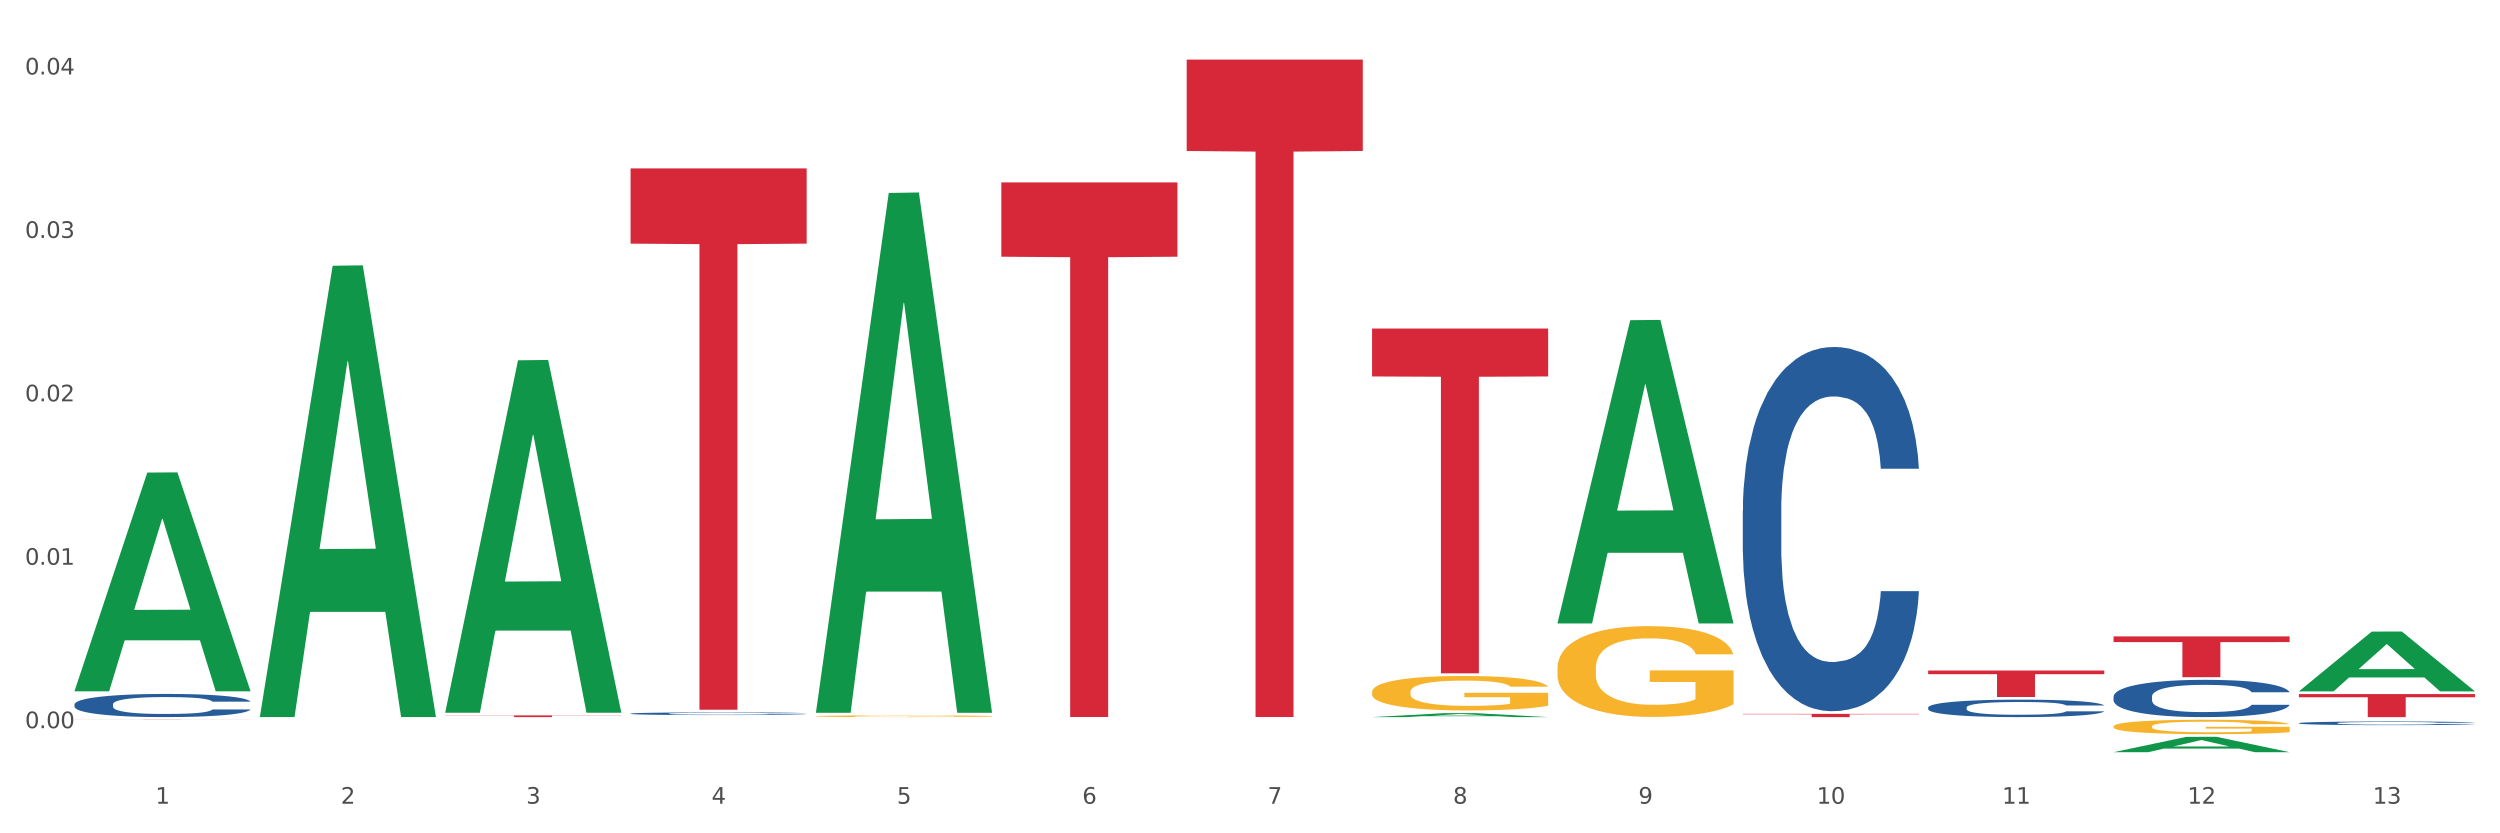 <?xml version="1.0" encoding="utf-8" standalone="no"?>
<!DOCTYPE svg PUBLIC "-//W3C//DTD SVG 1.1//EN"
  "http://www.w3.org/Graphics/SVG/1.1/DTD/svg11.dtd">
<svg xmlns:xlink="http://www.w3.org/1999/xlink" width="1080pt" height="360pt" viewBox="0 0 1080 360" xmlns="http://www.w3.org/2000/svg" version="1.1">
 <rect x="0" y="0" width="1080" height="360" fill="#333333" stroke="none"/>
 <defs>
  <style type="text/css">*{stroke-linejoin: round; stroke-linecap: butt}</style>
 </defs>
 <g id="figure_1">
  <g id="patch_1">
   <path d="M 0 360 
L 1080 360 
L 1080 0 
L 0 0 
z
" style="fill: #ffffff; stroke: #ffffff; stroke-linejoin: miter"/>
  </g>
  <g id="axes_1">
   <g id="matplotlib.axis_1">
    <g id="xtick_1">
     <g id="text_1">
      <!-- 1 -->
      <g style="fill: #4d4d4d" transform="translate(67.159 347.204) scale(0.096 -0.096)">
       <defs>
        <path id="DejaVuSans-31" d="M 794 531 
L 1825 531 
L 1825 4091 
L 703 3866 
L 703 4441 
L 1819 4666 
L 2450 4666 
L 2450 531 
L 3481 531 
L 3481 0 
L 794 0 
L 794 531 
z
" transform="scale(0.016)"/>
       </defs>
       <use xlink:href="#DejaVuSans-31"/>
      </g>
     </g>
    </g>
    <g id="xtick_2">
     <g id="text_2">
      <!-- 2 -->
      <g style="fill: #4d4d4d" transform="translate(147.238 347.204) scale(0.096 -0.096)">
       <defs>
        <path id="DejaVuSans-32" d="M 1228 531 
L 3431 531 
L 3431 0 
L 469 0 
L 469 531 
Q 828 903 1448 1529 
Q 2069 2156 2228 2338 
Q 2531 2678 2651 2914 
Q 2772 3150 2772 3378 
Q 2772 3750 2511 3984 
Q 2250 4219 1831 4219 
Q 1534 4219 1204 4116 
Q 875 4013 500 3803 
L 500 4441 
Q 881 4594 1212 4672 
Q 1544 4750 1819 4750 
Q 2544 4750 2975 4387 
Q 3406 4025 3406 3419 
Q 3406 3131 3298 2873 
Q 3191 2616 2906 2266 
Q 2828 2175 2409 1742 
Q 1991 1309 1228 531 
z
" transform="scale(0.016)"/>
       </defs>
       <use xlink:href="#DejaVuSans-32"/>
      </g>
     </g>
    </g>
    <g id="xtick_3">
     <g id="text_3">
      <!-- 3 -->
      <g style="fill: #4d4d4d" transform="translate(227.317 347.204) scale(0.096 -0.096)">
       <defs>
        <path id="DejaVuSans-33" d="M 2597 2516 
Q 3050 2419 3304 2112 
Q 3559 1806 3559 1356 
Q 3559 666 3084 287 
Q 2609 -91 1734 -91 
Q 1441 -91 1130 -33 
Q 819 25 488 141 
L 488 750 
Q 750 597 1062 519 
Q 1375 441 1716 441 
Q 2309 441 2620 675 
Q 2931 909 2931 1356 
Q 2931 1769 2642 2001 
Q 2353 2234 1838 2234 
L 1294 2234 
L 1294 2753 
L 1863 2753 
Q 2328 2753 2575 2939 
Q 2822 3125 2822 3475 
Q 2822 3834 2567 4026 
Q 2313 4219 1838 4219 
Q 1578 4219 1281 4162 
Q 984 4106 628 3988 
L 628 4550 
Q 988 4650 1302 4700 
Q 1616 4750 1894 4750 
Q 2613 4750 3031 4423 
Q 3450 4097 3450 3541 
Q 3450 3153 3228 2886 
Q 3006 2619 2597 2516 
z
" transform="scale(0.016)"/>
       </defs>
       <use xlink:href="#DejaVuSans-33"/>
      </g>
     </g>
    </g>
    <g id="xtick_4">
     <g id="text_4">
      <!-- 4 -->
      <g style="fill: #4d4d4d" transform="translate(307.396 347.204) scale(0.096 -0.096)">
       <defs>
        <path id="DejaVuSans-34" d="M 2419 4116 
L 825 1625 
L 2419 1625 
L 2419 4116 
z
M 2253 4666 
L 3047 4666 
L 3047 1625 
L 3713 1625 
L 3713 1100 
L 3047 1100 
L 3047 0 
L 2419 0 
L 2419 1100 
L 313 1100 
L 313 1709 
L 2253 4666 
z
" transform="scale(0.016)"/>
       </defs>
       <use xlink:href="#DejaVuSans-34"/>
      </g>
     </g>
    </g>
    <g id="xtick_5">
     <g id="text_5">
      <!-- 5 -->
      <g style="fill: #4d4d4d" transform="translate(387.475 347.204) scale(0.096 -0.096)">
       <defs>
        <path id="DejaVuSans-35" d="M 691 4666 
L 3169 4666 
L 3169 4134 
L 1269 4134 
L 1269 2991 
Q 1406 3038 1543 3061 
Q 1681 3084 1819 3084 
Q 2600 3084 3056 2656 
Q 3513 2228 3513 1497 
Q 3513 744 3044 326 
Q 2575 -91 1722 -91 
Q 1428 -91 1123 -41 
Q 819 9 494 109 
L 494 744 
Q 775 591 1075 516 
Q 1375 441 1709 441 
Q 2250 441 2565 725 
Q 2881 1009 2881 1497 
Q 2881 1984 2565 2268 
Q 2250 2553 1709 2553 
Q 1456 2553 1204 2497 
Q 953 2441 691 2322 
L 691 4666 
z
" transform="scale(0.016)"/>
       </defs>
       <use xlink:href="#DejaVuSans-35"/>
      </g>
     </g>
    </g>
    <g id="xtick_6">
     <g id="text_6">
      <!-- 6 -->
      <g style="fill: #4d4d4d" transform="translate(467.554 347.204) scale(0.096 -0.096)">
       <defs>
        <path id="DejaVuSans-36" d="M 2113 2584 
Q 1688 2584 1439 2293 
Q 1191 2003 1191 1497 
Q 1191 994 1439 701 
Q 1688 409 2113 409 
Q 2538 409 2786 701 
Q 3034 994 3034 1497 
Q 3034 2003 2786 2293 
Q 2538 2584 2113 2584 
z
M 3366 4563 
L 3366 3988 
Q 3128 4100 2886 4159 
Q 2644 4219 2406 4219 
Q 1781 4219 1451 3797 
Q 1122 3375 1075 2522 
Q 1259 2794 1537 2939 
Q 1816 3084 2150 3084 
Q 2853 3084 3261 2657 
Q 3669 2231 3669 1497 
Q 3669 778 3244 343 
Q 2819 -91 2113 -91 
Q 1303 -91 875 529 
Q 447 1150 447 2328 
Q 447 3434 972 4092 
Q 1497 4750 2381 4750 
Q 2619 4750 2861 4703 
Q 3103 4656 3366 4563 
z
" transform="scale(0.016)"/>
       </defs>
       <use xlink:href="#DejaVuSans-36"/>
      </g>
     </g>
    </g>
    <g id="xtick_7">
     <g id="text_7">
      <!-- 7 -->
      <g style="fill: #4d4d4d" transform="translate(547.634 347.204) scale(0.096 -0.096)">
       <defs>
        <path id="DejaVuSans-37" d="M 525 4666 
L 3525 4666 
L 3525 4397 
L 1831 0 
L 1172 0 
L 2766 4134 
L 525 4134 
L 525 4666 
z
" transform="scale(0.016)"/>
       </defs>
       <use xlink:href="#DejaVuSans-37"/>
      </g>
     </g>
    </g>
    <g id="xtick_8">
     <g id="text_8">
      <!-- 8 -->
      <g style="fill: #4d4d4d" transform="translate(627.713 347.204) scale(0.096 -0.096)">
       <defs>
        <path id="DejaVuSans-38" d="M 2034 2216 
Q 1584 2216 1326 1975 
Q 1069 1734 1069 1313 
Q 1069 891 1326 650 
Q 1584 409 2034 409 
Q 2484 409 2743 651 
Q 3003 894 3003 1313 
Q 3003 1734 2745 1975 
Q 2488 2216 2034 2216 
z
M 1403 2484 
Q 997 2584 770 2862 
Q 544 3141 544 3541 
Q 544 4100 942 4425 
Q 1341 4750 2034 4750 
Q 2731 4750 3128 4425 
Q 3525 4100 3525 3541 
Q 3525 3141 3298 2862 
Q 3072 2584 2669 2484 
Q 3125 2378 3379 2068 
Q 3634 1759 3634 1313 
Q 3634 634 3220 271 
Q 2806 -91 2034 -91 
Q 1263 -91 848 271 
Q 434 634 434 1313 
Q 434 1759 690 2068 
Q 947 2378 1403 2484 
z
M 1172 3481 
Q 1172 3119 1398 2916 
Q 1625 2713 2034 2713 
Q 2441 2713 2670 2916 
Q 2900 3119 2900 3481 
Q 2900 3844 2670 4047 
Q 2441 4250 2034 4250 
Q 1625 4250 1398 4047 
Q 1172 3844 1172 3481 
z
" transform="scale(0.016)"/>
       </defs>
       <use xlink:href="#DejaVuSans-38"/>
      </g>
     </g>
    </g>
    <g id="xtick_9">
     <g id="text_9">
      <!-- 9 -->
      <g style="fill: #4d4d4d" transform="translate(707.792 347.204) scale(0.096 -0.096)">
       <defs>
        <path id="DejaVuSans-39" d="M 703 97 
L 703 672 
Q 941 559 1184 500 
Q 1428 441 1663 441 
Q 2288 441 2617 861 
Q 2947 1281 2994 2138 
Q 2813 1869 2534 1725 
Q 2256 1581 1919 1581 
Q 1219 1581 811 2004 
Q 403 2428 403 3163 
Q 403 3881 828 4315 
Q 1253 4750 1959 4750 
Q 2769 4750 3195 4129 
Q 3622 3509 3622 2328 
Q 3622 1225 3098 567 
Q 2575 -91 1691 -91 
Q 1453 -91 1209 -44 
Q 966 3 703 97 
z
M 1959 2075 
Q 2384 2075 2632 2365 
Q 2881 2656 2881 3163 
Q 2881 3666 2632 3958 
Q 2384 4250 1959 4250 
Q 1534 4250 1286 3958 
Q 1038 3666 1038 3163 
Q 1038 2656 1286 2365 
Q 1534 2075 1959 2075 
z
" transform="scale(0.016)"/>
       </defs>
       <use xlink:href="#DejaVuSans-39"/>
      </g>
     </g>
    </g>
    <g id="xtick_10">
     <g id="text_10">
      <!-- 10 -->
      <g style="fill: #4d4d4d" transform="translate(784.817 347.204) scale(0.096 -0.096)">
       <defs>
        <path id="DejaVuSans-30" d="M 2034 4250 
Q 1547 4250 1301 3770 
Q 1056 3291 1056 2328 
Q 1056 1369 1301 889 
Q 1547 409 2034 409 
Q 2525 409 2770 889 
Q 3016 1369 3016 2328 
Q 3016 3291 2770 3770 
Q 2525 4250 2034 4250 
z
M 2034 4750 
Q 2819 4750 3233 4129 
Q 3647 3509 3647 2328 
Q 3647 1150 3233 529 
Q 2819 -91 2034 -91 
Q 1250 -91 836 529 
Q 422 1150 422 2328 
Q 422 3509 836 4129 
Q 1250 4750 2034 4750 
z
" transform="scale(0.016)"/>
       </defs>
       <use xlink:href="#DejaVuSans-31"/>
       <use xlink:href="#DejaVuSans-30" transform="translate(63.623 0)"/>
      </g>
     </g>
    </g>
    <g id="xtick_11">
     <g id="text_11">
      <!-- 11 -->
      <g style="fill: #4d4d4d" transform="translate(864.896 347.204) scale(0.096 -0.096)">
       <use xlink:href="#DejaVuSans-31"/>
       <use xlink:href="#DejaVuSans-31" transform="translate(63.623 0)"/>
      </g>
     </g>
    </g>
    <g id="xtick_12">
     <g id="text_12">
      <!-- 12 -->
      <g style="fill: #4d4d4d" transform="translate(944.975 347.204) scale(0.096 -0.096)">
       <use xlink:href="#DejaVuSans-31"/>
       <use xlink:href="#DejaVuSans-32" transform="translate(63.623 0)"/>
      </g>
     </g>
    </g>
    <g id="xtick_13">
     <g id="text_13">
      <!-- 13 -->
      <g style="fill: #4d4d4d" transform="translate(1025.054 347.204) scale(0.096 -0.096)">
       <use xlink:href="#DejaVuSans-31"/>
       <use xlink:href="#DejaVuSans-33" transform="translate(63.623 0)"/>
      </g>
     </g>
    </g>
    <g id="xtick_14"/>
    <g id="xtick_15"/>
    <g id="xtick_16"/>
    <g id="xtick_17"/>
    <g id="xtick_18"/>
    <g id="xtick_19"/>
    <g id="xtick_20"/>
    <g id="xtick_21"/>
    <g id="xtick_22"/>
    <g id="xtick_23"/>
    <g id="xtick_24"/>
    <g id="xtick_25"/>
   </g>
   <g id="matplotlib.axis_2">
    <g id="ytick_1">
     <g id="text_14">
      <!-- 0.00 -->
      <g style="fill: #4d4d4d" transform="translate(10.8 314.578) scale(0.096 -0.096)">
       <defs>
        <path id="DejaVuSans-2e" d="M 684 794 
L 1344 794 
L 1344 0 
L 684 0 
L 684 794 
z
" transform="scale(0.016)"/>
       </defs>
       <use xlink:href="#DejaVuSans-30"/>
       <use xlink:href="#DejaVuSans-2e" transform="translate(63.623 0)"/>
       <use xlink:href="#DejaVuSans-30" transform="translate(95.41 0)"/>
       <use xlink:href="#DejaVuSans-30" transform="translate(159.033 0)"/>
      </g>
     </g>
    </g>
    <g id="ytick_2">
     <g id="text_15">
      <!-- 0.01 -->
      <g style="fill: #4d4d4d" transform="translate(10.8 243.976) scale(0.096 -0.096)">
       <use xlink:href="#DejaVuSans-30"/>
       <use xlink:href="#DejaVuSans-2e" transform="translate(63.623 0)"/>
       <use xlink:href="#DejaVuSans-30" transform="translate(95.41 0)"/>
       <use xlink:href="#DejaVuSans-31" transform="translate(159.033 0)"/>
      </g>
     </g>
    </g>
    <g id="ytick_3">
     <g id="text_16">
      <!-- 0.02 -->
      <g style="fill: #4d4d4d" transform="translate(10.8 173.375) scale(0.096 -0.096)">
       <use xlink:href="#DejaVuSans-30"/>
       <use xlink:href="#DejaVuSans-2e" transform="translate(63.623 0)"/>
       <use xlink:href="#DejaVuSans-30" transform="translate(95.41 0)"/>
       <use xlink:href="#DejaVuSans-32" transform="translate(159.033 0)"/>
      </g>
     </g>
    </g>
    <g id="ytick_4">
     <g id="text_17">
      <!-- 0.03 -->
      <g style="fill: #4d4d4d" transform="translate(10.8 102.774) scale(0.096 -0.096)">
       <use xlink:href="#DejaVuSans-30"/>
       <use xlink:href="#DejaVuSans-2e" transform="translate(63.623 0)"/>
       <use xlink:href="#DejaVuSans-30" transform="translate(95.41 0)"/>
       <use xlink:href="#DejaVuSans-33" transform="translate(159.033 0)"/>
      </g>
     </g>
    </g>
    <g id="ytick_5">
     <g id="text_18">
      <!-- 0.04 -->
      <g style="fill: #4d4d4d" transform="translate(10.8 32.173) scale(0.096 -0.096)">
       <use xlink:href="#DejaVuSans-30"/>
       <use xlink:href="#DejaVuSans-2e" transform="translate(63.623 0)"/>
       <use xlink:href="#DejaVuSans-30" transform="translate(95.41 0)"/>
       <use xlink:href="#DejaVuSans-34" transform="translate(159.033 0)"/>
      </g>
     </g>
    </g>
    <g id="ytick_6"/>
    <g id="ytick_7"/>
    <g id="ytick_8"/>
    <g id="ytick_9"/>
   </g>
   <g id="PolyCollection_1">
    <path d="M 32.175 298.464 
L 32.253 298.375 
L 63.625 204.149 
L 76.644 204.06 
L 108.25 298.642 
L 93.192 298.642 
L 86.369 276.617 
L 53.978 276.617 
L 53.743 276.972 
L 47.155 298.642 
L 32.175 298.642 
L 32.175 298.464 
L 58.056 263.473 
L 82.291 263.384 
L 70.291 224.22 
L 70.134 224.042 
L 69.977 224.308 
L 57.978 263.384 
L 58.056 263.473 
L 32.175 298.464 
z
" clip-path="url(#p9927a02940)" style="fill: #109648"/>
    <path d="M 913.046 313.812 
L 913.135 313.807 
L 913.135 313.602 
L 913.315 313.425 
L 914.213 312.998 
L 915.561 312.645 
L 916.549 312.457 
L 917.537 312.303 
L 918.704 312.149 
L 920.141 311.99 
L 922.746 311.756 
L 924.363 311.637 
L 926.339 311.511 
L 929.931 311.329 
L 932.536 311.226 
L 935.231 311.141 
L 939.632 311.038 
L 942.506 310.993 
L 945.559 310.959 
L 949.242 310.936 
L 952.026 310.93 
L 958.134 310.947 
L 963.343 310.999 
L 965.858 311.038 
L 969.092 311.107 
L 970.798 311.152 
L 973.582 311.244 
L 976.457 311.363 
L 978.433 311.466 
L 981.397 311.659 
L 983.642 311.853 
L 985.708 312.092 
L 986.786 312.257 
L 987.594 312.411 
L 988.312 312.588 
L 989.031 312.867 
L 972.864 312.867 
L 972.235 312.668 
L 971.247 312.48 
L 969.81 312.297 
L 968.553 312.183 
L 966.397 312.041 
L 964.421 311.95 
L 962.355 311.882 
L 959.84 311.825 
L 957.864 311.796 
L 955.08 311.773 
L 949.601 311.779 
L 945.919 311.825 
L 943.404 311.882 
L 941.787 311.933 
L 940.35 311.99 
L 938.733 312.069 
L 936.847 312.189 
L 935.5 312.297 
L 934.153 312.434 
L 933.075 312.571 
L 932.087 312.73 
L 931.279 312.901 
L 930.65 313.078 
L 930.111 313.294 
L 929.662 313.653 
L 929.662 314.433 
L 929.841 314.61 
L 930.291 314.843 
L 930.829 315.02 
L 931.728 315.231 
L 932.536 315.373 
L 934.063 315.578 
L 935.769 315.749 
L 937.117 315.857 
L 938.464 315.948 
L 940.799 316.074 
L 943.404 316.176 
L 945.649 316.239 
L 948.703 316.296 
L 950.769 316.319 
L 952.565 316.33 
L 956.966 316.33 
L 960.11 316.313 
L 963.613 316.273 
L 966.307 316.222 
L 968.553 316.159 
L 971.068 316.057 
L 972.684 315.96 
L 972.684 314.769 
L 952.925 314.764 
L 952.925 313.972 
L 989.121 313.972 
L 989.121 316.296 
L 987.594 316.416 
L 985.887 316.524 
L 984.091 316.621 
L 981.397 316.74 
L 978.163 316.854 
L 975.289 316.934 
L 972.235 317.002 
L 968.643 317.065 
L 963.972 317.122 
L 961.098 317.145 
L 957.505 317.162 
L 953.284 317.167 
L 949.601 317.156 
L 946.009 317.128 
L 942.236 317.076 
L 938.554 317.002 
L 935.769 316.928 
L 932.985 316.837 
L 930.021 316.717 
L 927.686 316.603 
L 925.89 316.501 
L 923.914 316.37 
L 921.758 316.199 
L 920.141 316.045 
L 918.704 315.886 
L 917.177 315.681 
L 916.099 315.504 
L 915.022 315.282 
L 914.393 315.117 
L 913.674 314.861 
L 913.135 314.502 
L 913.046 313.812 
z
" clip-path="url(#p9927a02940)" style="fill: #f7b32b"/>
    <path d="M 352.492 309.396 
L 352.581 309.396 
L 352.581 309.372 
L 352.761 309.351 
L 353.659 309.301 
L 355.006 309.26 
L 355.994 309.238 
L 356.982 309.22 
L 358.15 309.202 
L 359.587 309.183 
L 362.192 309.156 
L 363.809 309.141 
L 365.785 309.127 
L 369.377 309.105 
L 371.982 309.093 
L 374.676 309.083 
L 379.078 309.071 
L 381.952 309.066 
L 385.005 309.062 
L 388.688 309.059 
L 391.472 309.059 
L 397.58 309.061 
L 402.789 309.067 
L 405.304 309.071 
L 408.538 309.079 
L 410.244 309.085 
L 413.028 309.095 
L 415.903 309.109 
L 417.879 309.121 
L 420.843 309.144 
L 423.088 309.167 
L 425.154 309.195 
L 426.232 309.214 
L 427.04 309.232 
L 427.758 309.253 
L 428.477 309.286 
L 412.31 309.286 
L 411.681 309.262 
L 410.693 309.24 
L 409.256 309.219 
L 407.999 309.206 
L 405.843 309.189 
L 403.867 309.178 
L 401.801 309.17 
L 399.286 309.164 
L 397.31 309.16 
L 394.526 309.158 
L 389.047 309.158 
L 385.365 309.164 
L 382.85 309.17 
L 381.233 309.176 
L 379.796 309.183 
L 378.179 309.192 
L 376.293 309.206 
L 374.946 309.219 
L 373.599 309.235 
L 372.521 309.251 
L 371.533 309.27 
L 370.724 309.29 
L 370.096 309.31 
L 369.557 309.336 
L 369.108 309.378 
L 369.108 309.469 
L 369.287 309.49 
L 369.737 309.517 
L 370.275 309.538 
L 371.174 309.563 
L 371.982 309.579 
L 373.509 309.603 
L 375.215 309.623 
L 376.563 309.636 
L 377.91 309.647 
L 380.245 309.661 
L 382.85 309.673 
L 385.095 309.681 
L 388.149 309.687 
L 390.215 309.69 
L 392.011 309.691 
L 396.412 309.691 
L 399.556 309.689 
L 403.059 309.685 
L 405.753 309.679 
L 407.999 309.671 
L 410.514 309.659 
L 412.13 309.648 
L 412.13 309.509 
L 392.37 309.508 
L 392.37 309.415 
L 428.567 309.415 
L 428.567 309.687 
L 427.04 309.701 
L 425.333 309.714 
L 423.537 309.726 
L 420.843 309.74 
L 417.609 309.753 
L 414.735 309.762 
L 411.681 309.77 
L 408.088 309.778 
L 403.418 309.784 
L 400.544 309.787 
L 396.951 309.789 
L 392.73 309.79 
L 389.047 309.788 
L 385.455 309.785 
L 381.682 309.779 
L 378 309.77 
L 375.215 309.762 
L 372.431 309.751 
L 369.467 309.737 
L 367.132 309.724 
L 365.335 309.711 
L 363.359 309.696 
L 361.204 309.676 
L 359.587 309.658 
L 358.15 309.639 
L 356.623 309.615 
L 355.545 309.595 
L 354.468 309.569 
L 353.839 309.549 
L 353.12 309.519 
L 352.581 309.477 
L 352.492 309.396 
z
" clip-path="url(#p9927a02940)" style="fill: #f7b32b"/>
    <path d="M 32.175 310.93 
L 108.25 310.93 
L 108.25 310.94 
L 78.325 310.94 
L 78.325 310.998 
L 61.92 310.998 
L 61.92 310.94 
L 32.175 310.94 
L 32.175 310.93 
L 32.175 310.93 
z
" clip-path="url(#p9927a02940)" style="fill: #d62839"/>
    <path d="M 192.333 309.043 
L 268.408 309.043 
L 268.408 309.147 
L 238.483 309.148 
L 238.483 309.79 
L 222.078 309.79 
L 222.078 309.148 
L 192.333 309.147 
L 192.333 309.044 
L 192.333 309.043 
z
" clip-path="url(#p9927a02940)" style="fill: #d62839"/>
    <path d="M 272.412 72.754 
L 348.488 72.754 
L 348.488 105.253 
L 318.562 105.472 
L 318.562 306.611 
L 302.157 306.611 
L 302.157 105.472 
L 272.412 105.253 
L 272.412 72.974 
L 272.412 72.754 
z
" clip-path="url(#p9927a02940)" style="fill: #d62839"/>
    <path d="M 432.571 78.809 
L 508.646 78.809 
L 508.646 110.901 
L 478.721 111.118 
L 478.721 309.743 
L 462.316 309.743 
L 462.316 111.118 
L 432.571 110.901 
L 432.571 79.025 
L 432.571 78.809 
z
" clip-path="url(#p9927a02940)" style="fill: #d62839"/>
    <path d="M 512.65 25.759 
L 588.725 25.759 
L 588.725 65.226 
L 558.8 65.492 
L 558.8 309.755 
L 542.395 309.755 
L 542.395 65.492 
L 512.65 65.226 
L 512.65 26.026 
L 512.65 25.759 
z
" clip-path="url(#p9927a02940)" style="fill: #d62839"/>
    <path d="M 592.729 141.926 
L 668.804 141.926 
L 668.804 162.626 
L 638.879 162.766 
L 638.879 290.885 
L 622.474 290.885 
L 622.474 162.766 
L 592.729 162.626 
L 592.729 142.066 
L 592.729 141.926 
z
" clip-path="url(#p9927a02940)" style="fill: #d62839"/>
    <path d="M 832.967 289.667 
L 909.042 289.667 
L 909.042 291.257 
L 879.116 291.267 
L 879.116 301.104 
L 862.712 301.104 
L 862.712 291.267 
L 832.967 291.257 
L 832.967 289.678 
L 832.967 289.667 
z
" clip-path="url(#p9927a02940)" style="fill: #d62839"/>
    <path d="M 913.046 274.937 
L 989.121 274.937 
L 989.121 277.384 
L 959.196 277.4 
L 959.196 292.544 
L 942.791 292.544 
L 942.791 277.4 
L 913.046 277.384 
L 913.046 274.954 
L 913.046 274.937 
z
" clip-path="url(#p9927a02940)" style="fill: #d62839"/>
    <path d="M 993.125 299.83 
L 1069.2 299.83 
L 1069.2 301.214 
L 1039.275 301.223 
L 1039.275 309.79 
L 1022.87 309.79 
L 1022.87 301.223 
L 993.125 301.214 
L 993.125 299.839 
L 993.125 299.83 
z
" clip-path="url(#p9927a02940)" style="fill: #d62839"/>
    <path d="M 993.125 312.394 
L 993.215 312.393 
L 993.215 312.353 
L 993.485 312.298 
L 994.474 312.197 
L 995.733 312.121 
L 997.891 312.032 
L 999.06 311.994 
L 1000.588 311.952 
L 1003.736 311.885 
L 1007.333 311.827 
L 1009.851 311.795 
L 1011.739 311.775 
L 1015.965 311.739 
L 1018.393 311.723 
L 1020.911 311.71 
L 1023.069 311.702 
L 1026.666 311.692 
L 1029.544 311.687 
L 1032.871 311.686 
L 1035.659 311.687 
L 1039.345 311.693 
L 1044.741 311.71 
L 1046.809 311.721 
L 1049.597 311.738 
L 1052.474 311.761 
L 1054.812 311.784 
L 1057.51 311.817 
L 1060.298 311.86 
L 1062.995 311.915 
L 1064.884 311.965 
L 1066.412 312.019 
L 1067.761 312.083 
L 1068.75 312.154 
L 1069.2 312.213 
L 1052.744 312.213 
L 1052.294 312.16 
L 1051.395 312.102 
L 1050.496 312.063 
L 1049.507 312.032 
L 1047.978 311.996 
L 1046.629 311.973 
L 1044.381 311.945 
L 1042.313 311.928 
L 1040.604 311.918 
L 1038.536 311.909 
L 1034.13 311.901 
L 1030.983 311.901 
L 1029.004 311.903 
L 1026.576 311.911 
L 1024.508 311.921 
L 1022.08 311.938 
L 1020.192 311.957 
L 1018.303 311.981 
L 1017.224 311.998 
L 1015.606 312.03 
L 1014.527 312.056 
L 1013.088 312.101 
L 1012.278 312.132 
L 1010.84 312.214 
L 1010.21 312.275 
L 1009.94 312.317 
L 1009.761 312.363 
L 1009.761 312.587 
L 1010.3 312.688 
L 1010.75 312.731 
L 1011.469 312.78 
L 1012.818 312.844 
L 1014.796 312.906 
L 1016.865 312.95 
L 1018.573 312.978 
L 1020.192 312.998 
L 1021.81 313.014 
L 1023.789 313.028 
L 1025.407 313.037 
L 1027.835 313.045 
L 1030.713 313.05 
L 1032.961 313.05 
L 1037.547 313.043 
L 1039.615 313.035 
L 1041.594 313.025 
L 1043.752 313.009 
L 1045.46 312.992 
L 1046.449 312.979 
L 1048.068 312.952 
L 1049.327 312.923 
L 1050.406 312.89 
L 1051.125 312.861 
L 1051.935 312.818 
L 1052.564 312.769 
L 1052.744 312.743 
L 1069.2 312.743 
L 1068.84 312.795 
L 1068.211 312.845 
L 1066.952 312.913 
L 1065.963 312.952 
L 1064.434 312.999 
L 1062.815 313.04 
L 1060.567 313.084 
L 1058.499 313.117 
L 1056.341 313.146 
L 1054.003 313.172 
L 1049.777 313.208 
L 1048.248 313.218 
L 1045.011 313.235 
L 1042.493 313.246 
L 1038.806 313.256 
L 1035.029 313.261 
L 1031.072 313.263 
L 1027.565 313.26 
L 1023.699 313.251 
L 1021.271 313.243 
L 1018.573 313.23 
L 1015.426 313.21 
L 1012.458 313.185 
L 1009.671 313.156 
L 1007.063 313.123 
L 1004.635 313.086 
L 1001.488 313.024 
L 999.15 312.963 
L 997.441 312.907 
L 996.272 312.86 
L 995.103 312.799 
L 994.474 312.757 
L 993.485 312.657 
L 993.125 312.563 
L 993.125 312.394 
z
" clip-path="url(#p9927a02940)" style="fill: #255c99"/>
    <path d="M 913.046 300.921 
L 913.136 300.906 
L 913.136 300.494 
L 913.405 299.935 
L 914.395 298.906 
L 915.653 298.126 
L 917.812 297.214 
L 918.981 296.832 
L 920.509 296.405 
L 923.657 295.714 
L 927.254 295.126 
L 929.771 294.802 
L 931.66 294.596 
L 935.886 294.229 
L 938.314 294.067 
L 940.832 293.934 
L 942.99 293.846 
L 946.587 293.743 
L 949.465 293.699 
L 952.792 293.684 
L 955.579 293.699 
L 959.266 293.758 
L 964.662 293.934 
L 966.73 294.037 
L 969.518 294.214 
L 972.395 294.449 
L 974.733 294.685 
L 977.431 295.023 
L 980.218 295.464 
L 982.916 296.023 
L 984.805 296.538 
L 986.333 297.082 
L 987.682 297.744 
L 988.671 298.465 
L 989.121 299.068 
L 972.665 299.068 
L 972.215 298.523 
L 971.316 297.935 
L 970.417 297.538 
L 969.428 297.214 
L 967.899 296.847 
L 966.55 296.611 
L 964.302 296.332 
L 962.234 296.155 
L 960.525 296.052 
L 958.457 295.964 
L 954.051 295.876 
L 950.903 295.876 
L 948.925 295.905 
L 946.497 295.979 
L 944.429 296.082 
L 942.001 296.258 
L 940.113 296.45 
L 938.224 296.7 
L 937.145 296.876 
L 935.527 297.2 
L 934.447 297.464 
L 933.009 297.92 
L 932.199 298.244 
L 930.761 299.082 
L 930.131 299.7 
L 929.861 300.127 
L 929.681 300.597 
L 929.681 302.892 
L 930.221 303.921 
L 930.671 304.362 
L 931.39 304.862 
L 932.739 305.51 
L 934.717 306.142 
L 936.785 306.598 
L 938.494 306.877 
L 940.113 307.083 
L 941.731 307.245 
L 943.71 307.392 
L 945.328 307.48 
L 947.756 307.569 
L 950.634 307.613 
L 952.882 307.613 
L 957.468 307.539 
L 959.536 307.466 
L 961.514 307.363 
L 963.673 307.201 
L 965.381 307.025 
L 966.37 306.892 
L 967.989 306.613 
L 969.248 306.319 
L 970.327 305.98 
L 971.046 305.686 
L 971.856 305.245 
L 972.485 304.745 
L 972.665 304.48 
L 989.121 304.48 
L 988.761 305.01 
L 988.132 305.524 
L 986.873 306.216 
L 985.884 306.613 
L 984.355 307.098 
L 982.736 307.51 
L 980.488 307.966 
L 978.42 308.304 
L 976.262 308.598 
L 973.924 308.863 
L 969.697 309.231 
L 968.169 309.334 
L 964.931 309.51 
L 962.414 309.613 
L 958.727 309.716 
L 954.95 309.775 
L 950.993 309.79 
L 947.486 309.76 
L 943.62 309.672 
L 941.192 309.584 
L 938.494 309.451 
L 935.347 309.245 
L 932.379 308.995 
L 929.592 308.701 
L 926.984 308.363 
L 924.556 307.981 
L 921.409 307.348 
L 919.071 306.73 
L 917.362 306.157 
L 916.193 305.671 
L 915.024 305.054 
L 914.395 304.627 
L 913.405 303.598 
L 913.046 302.642 
L 913.046 300.921 
z
" clip-path="url(#p9927a02940)" style="fill: #255c99"/>
    <path d="M 832.967 305.635 
L 833.056 305.628 
L 833.056 305.435 
L 833.326 305.173 
L 834.315 304.691 
L 835.574 304.326 
L 837.732 303.899 
L 838.901 303.719 
L 840.43 303.52 
L 843.577 303.196 
L 847.174 302.92 
L 849.692 302.769 
L 851.581 302.672 
L 855.807 302.5 
L 858.235 302.424 
L 860.753 302.362 
L 862.911 302.321 
L 866.508 302.272 
L 869.385 302.252 
L 872.713 302.245 
L 875.5 302.252 
L 879.187 302.279 
L 884.583 302.362 
L 886.651 302.41 
L 889.438 302.493 
L 892.316 302.603 
L 894.654 302.713 
L 897.352 302.872 
L 900.139 303.079 
L 902.837 303.34 
L 904.725 303.582 
L 906.254 303.837 
L 907.603 304.147 
L 908.592 304.484 
L 909.042 304.767 
L 892.586 304.767 
L 892.136 304.512 
L 891.237 304.236 
L 890.338 304.05 
L 889.348 303.899 
L 887.82 303.726 
L 886.471 303.616 
L 884.223 303.485 
L 882.155 303.402 
L 880.446 303.354 
L 878.378 303.313 
L 873.972 303.272 
L 870.824 303.272 
L 868.846 303.285 
L 866.418 303.32 
L 864.35 303.368 
L 861.922 303.451 
L 860.033 303.54 
L 858.145 303.657 
L 857.066 303.74 
L 855.447 303.892 
L 854.368 304.016 
L 852.929 304.229 
L 852.12 304.381 
L 850.681 304.774 
L 850.052 305.063 
L 849.782 305.263 
L 849.602 305.483 
L 849.602 306.558 
L 850.142 307.04 
L 850.591 307.247 
L 851.311 307.481 
L 852.66 307.785 
L 854.638 308.081 
L 856.706 308.294 
L 858.415 308.425 
L 860.033 308.522 
L 861.652 308.598 
L 863.63 308.667 
L 865.249 308.708 
L 867.677 308.749 
L 870.554 308.77 
L 872.803 308.77 
L 877.389 308.735 
L 879.457 308.701 
L 881.435 308.653 
L 883.593 308.577 
L 885.302 308.494 
L 886.291 308.432 
L 887.91 308.301 
L 889.169 308.164 
L 890.248 308.005 
L 890.967 307.867 
L 891.776 307.661 
L 892.406 307.426 
L 892.586 307.302 
L 909.042 307.302 
L 908.682 307.55 
L 908.053 307.791 
L 906.794 308.115 
L 905.804 308.301 
L 904.276 308.529 
L 902.657 308.722 
L 900.409 308.935 
L 898.341 309.094 
L 896.183 309.231 
L 893.845 309.356 
L 889.618 309.528 
L 888.09 309.576 
L 884.852 309.659 
L 882.334 309.707 
L 878.648 309.755 
L 874.871 309.783 
L 870.914 309.79 
L 867.407 309.776 
L 863.54 309.734 
L 861.113 309.693 
L 858.415 309.631 
L 855.268 309.535 
L 852.3 309.418 
L 849.512 309.28 
L 846.905 309.121 
L 844.477 308.942 
L 841.329 308.646 
L 838.991 308.356 
L 837.283 308.088 
L 836.114 307.86 
L 834.945 307.571 
L 834.315 307.371 
L 833.326 306.889 
L 832.967 306.441 
L 832.967 305.635 
z
" clip-path="url(#p9927a02940)" style="fill: #255c99"/>
    <path d="M 752.887 220.596 
L 752.977 220.452 
L 752.977 216.429 
L 753.247 210.968 
L 754.236 200.91 
L 755.495 193.295 
L 757.653 184.386 
L 758.822 180.65 
L 760.351 176.483 
L 763.498 169.73 
L 767.095 163.982 
L 769.613 160.821 
L 771.501 158.809 
L 775.728 155.217 
L 778.156 153.637 
L 780.674 152.343 
L 782.832 151.481 
L 786.429 150.476 
L 789.306 150.044 
L 792.633 149.901 
L 795.421 150.044 
L 799.108 150.619 
L 804.503 152.343 
L 806.572 153.349 
L 809.359 155.074 
L 812.237 157.373 
L 814.575 159.672 
L 817.273 162.976 
L 820.06 167.287 
L 822.758 172.747 
L 824.646 177.776 
L 826.175 183.093 
L 827.524 189.559 
L 828.513 196.6 
L 828.963 202.491 
L 812.507 202.491 
L 812.057 197.174 
L 811.158 191.427 
L 810.258 187.547 
L 809.269 184.386 
L 807.741 180.794 
L 806.392 178.495 
L 804.144 175.765 
L 802.075 174.04 
L 800.367 173.035 
L 798.299 172.173 
L 793.892 171.31 
L 790.745 171.31 
L 788.767 171.598 
L 786.339 172.316 
L 784.271 173.322 
L 781.843 175.046 
L 779.954 176.914 
L 778.066 179.357 
L 776.987 181.081 
L 775.368 184.242 
L 774.289 186.829 
L 772.85 191.283 
L 772.041 194.444 
L 770.602 202.635 
L 769.973 208.669 
L 769.703 212.836 
L 769.523 217.434 
L 769.523 239.85 
L 770.063 249.908 
L 770.512 254.219 
L 771.232 259.104 
L 772.581 265.427 
L 774.559 271.605 
L 776.627 276.059 
L 778.336 278.79 
L 779.954 280.801 
L 781.573 282.382 
L 783.551 283.819 
L 785.17 284.681 
L 787.598 285.543 
L 790.475 285.974 
L 792.723 285.974 
L 797.31 285.256 
L 799.378 284.537 
L 801.356 283.531 
L 803.514 281.951 
L 805.223 280.226 
L 806.212 278.933 
L 807.831 276.203 
L 809.089 273.329 
L 810.169 270.025 
L 810.888 267.151 
L 811.697 262.84 
L 812.327 257.955 
L 812.507 255.368 
L 828.963 255.368 
L 828.603 260.541 
L 827.973 265.57 
L 826.714 272.324 
L 825.725 276.203 
L 824.197 280.945 
L 822.578 284.968 
L 820.33 289.423 
L 818.262 292.727 
L 816.104 295.601 
L 813.765 298.188 
L 809.539 301.78 
L 808.01 302.786 
L 804.773 304.51 
L 802.255 305.516 
L 798.568 306.522 
L 794.792 307.096 
L 790.835 307.24 
L 787.328 306.953 
L 783.461 306.09 
L 781.033 305.228 
L 778.336 303.935 
L 775.188 301.923 
L 772.221 299.481 
L 769.433 296.607 
L 766.825 293.302 
L 764.398 289.566 
L 761.25 283.388 
L 758.912 277.353 
L 757.204 271.749 
L 756.035 267.007 
L 754.866 260.972 
L 754.236 256.805 
L 753.247 246.747 
L 752.887 237.407 
L 752.887 220.596 
z
" clip-path="url(#p9927a02940)" style="fill: #255c99"/>
    <path d="M 272.412 308.274 
L 272.502 308.273 
L 272.502 308.243 
L 272.772 308.203 
L 273.761 308.129 
L 275.02 308.072 
L 277.178 308.007 
L 278.347 307.979 
L 279.876 307.948 
L 283.023 307.898 
L 286.62 307.856 
L 289.138 307.832 
L 291.027 307.818 
L 295.253 307.791 
L 297.681 307.779 
L 300.199 307.77 
L 302.357 307.763 
L 305.954 307.756 
L 308.831 307.753 
L 312.159 307.752 
L 314.946 307.753 
L 318.633 307.757 
L 324.028 307.77 
L 326.097 307.777 
L 328.884 307.79 
L 331.762 307.807 
L 334.1 307.824 
L 336.798 307.848 
L 339.585 307.88 
L 342.283 307.921 
L 344.171 307.958 
L 345.7 307.997 
L 347.049 308.045 
L 348.038 308.097 
L 348.488 308.14 
L 332.032 308.14 
L 331.582 308.101 
L 330.683 308.059 
L 329.784 308.03 
L 328.794 308.007 
L 327.266 307.98 
L 325.917 307.963 
L 323.669 307.943 
L 321.601 307.93 
L 319.892 307.923 
L 317.824 307.916 
L 313.418 307.91 
L 310.27 307.91 
L 308.292 307.912 
L 305.864 307.917 
L 303.796 307.925 
L 301.368 307.938 
L 299.479 307.951 
L 297.591 307.969 
L 296.512 307.982 
L 294.893 308.006 
L 293.814 308.025 
L 292.375 308.058 
L 291.566 308.081 
L 290.127 308.141 
L 289.498 308.186 
L 289.228 308.217 
L 289.048 308.251 
L 289.048 308.416 
L 289.588 308.491 
L 290.037 308.523 
L 290.757 308.559 
L 292.106 308.606 
L 294.084 308.651 
L 296.152 308.684 
L 297.861 308.704 
L 299.479 308.719 
L 301.098 308.731 
L 303.076 308.741 
L 304.695 308.748 
L 307.123 308.754 
L 310 308.757 
L 312.249 308.757 
L 316.835 308.752 
L 318.903 308.747 
L 320.881 308.739 
L 323.039 308.728 
L 324.748 308.715 
L 325.737 308.705 
L 327.356 308.685 
L 328.615 308.664 
L 329.694 308.639 
L 330.413 308.618 
L 331.222 308.586 
L 331.852 308.55 
L 332.032 308.531 
L 348.488 308.531 
L 348.128 308.569 
L 347.498 308.607 
L 346.24 308.656 
L 345.25 308.685 
L 343.722 308.72 
L 342.103 308.75 
L 339.855 308.783 
L 337.787 308.807 
L 335.629 308.829 
L 333.291 308.848 
L 329.064 308.874 
L 327.535 308.882 
L 324.298 308.894 
L 321.78 308.902 
L 318.094 308.909 
L 314.317 308.913 
L 310.36 308.915 
L 306.853 308.912 
L 302.986 308.906 
L 300.558 308.9 
L 297.861 308.89 
L 294.713 308.875 
L 291.746 308.857 
L 288.958 308.836 
L 286.351 308.812 
L 283.923 308.784 
L 280.775 308.738 
L 278.437 308.694 
L 276.729 308.652 
L 275.56 308.617 
L 274.391 308.573 
L 273.761 308.542 
L 272.772 308.467 
L 272.412 308.398 
L 272.412 308.274 
z
" clip-path="url(#p9927a02940)" style="fill: #255c99"/>
    <path d="M 32.175 304.274 
L 32.265 304.265 
L 32.265 304.01 
L 32.535 303.663 
L 33.524 303.023 
L 34.783 302.54 
L 36.941 301.973 
L 38.11 301.736 
L 39.639 301.471 
L 42.786 301.042 
L 46.383 300.677 
L 48.901 300.476 
L 50.789 300.348 
L 55.016 300.12 
L 57.443 300.02 
L 59.961 299.937 
L 62.119 299.883 
L 65.716 299.819 
L 68.594 299.791 
L 71.921 299.782 
L 74.709 299.791 
L 78.396 299.828 
L 83.791 299.937 
L 85.859 300.001 
L 88.647 300.111 
L 91.524 300.257 
L 93.862 300.403 
L 96.56 300.613 
L 99.348 300.887 
L 102.045 301.234 
L 103.934 301.553 
L 105.463 301.891 
L 106.811 302.302 
L 107.801 302.75 
L 108.25 303.124 
L 91.794 303.124 
L 91.345 302.786 
L 90.445 302.421 
L 89.546 302.174 
L 88.557 301.973 
L 87.028 301.745 
L 85.679 301.599 
L 83.431 301.426 
L 81.363 301.316 
L 79.655 301.252 
L 77.586 301.197 
L 73.18 301.143 
L 70.033 301.143 
L 68.054 301.161 
L 65.627 301.207 
L 63.558 301.27 
L 61.13 301.38 
L 59.242 301.499 
L 57.354 301.654 
L 56.274 301.763 
L 54.656 301.964 
L 53.577 302.129 
L 52.138 302.412 
L 51.329 302.613 
L 49.89 303.133 
L 49.26 303.516 
L 48.991 303.781 
L 48.811 304.073 
L 48.811 305.498 
L 49.35 306.137 
L 49.8 306.411 
L 50.519 306.721 
L 51.868 307.123 
L 53.847 307.516 
L 55.915 307.799 
L 57.623 307.972 
L 59.242 308.1 
L 60.861 308.2 
L 62.839 308.292 
L 64.457 308.346 
L 66.885 308.401 
L 69.763 308.429 
L 72.011 308.429 
L 76.597 308.383 
L 78.665 308.337 
L 80.644 308.273 
L 82.802 308.173 
L 84.51 308.063 
L 85.5 307.981 
L 87.118 307.808 
L 88.377 307.625 
L 89.456 307.415 
L 90.176 307.232 
L 90.985 306.959 
L 91.614 306.648 
L 91.794 306.484 
L 108.25 306.484 
L 107.89 306.812 
L 107.261 307.132 
L 106.002 307.561 
L 105.013 307.808 
L 103.484 308.109 
L 101.866 308.365 
L 99.618 308.648 
L 97.549 308.858 
L 95.391 309.04 
L 93.053 309.205 
L 88.827 309.433 
L 87.298 309.497 
L 84.061 309.606 
L 81.543 309.67 
L 77.856 309.734 
L 74.079 309.771 
L 70.123 309.78 
L 66.616 309.762 
L 62.749 309.707 
L 60.321 309.652 
L 57.623 309.57 
L 54.476 309.442 
L 51.509 309.287 
L 48.721 309.104 
L 46.113 308.894 
L 43.685 308.657 
L 40.538 308.264 
L 38.2 307.881 
L 36.491 307.525 
L 35.322 307.223 
L 34.153 306.84 
L 33.524 306.575 
L 32.535 305.936 
L 32.175 305.343 
L 32.175 304.274 
z
" clip-path="url(#p9927a02940)" style="fill: #255c99"/>
    <path d="M 672.808 288.619 
L 672.898 288.583 
L 672.898 287.293 
L 673.078 286.183 
L 673.976 283.496 
L 675.323 281.275 
L 676.311 280.093 
L 677.299 279.125 
L 678.467 278.158 
L 679.904 277.155 
L 682.508 275.686 
L 684.125 274.934 
L 686.101 274.146 
L 689.694 272.999 
L 692.299 272.355 
L 694.993 271.817 
L 699.394 271.172 
L 702.268 270.886 
L 705.322 270.671 
L 709.005 270.527 
L 711.789 270.492 
L 717.896 270.599 
L 723.106 270.922 
L 725.621 271.172 
L 728.854 271.602 
L 730.561 271.889 
L 733.345 272.462 
L 736.219 273.214 
L 738.195 273.859 
L 741.159 275.077 
L 743.405 276.295 
L 745.47 277.8 
L 746.548 278.839 
L 747.357 279.806 
L 748.075 280.917 
L 748.794 282.672 
L 732.626 282.672 
L 731.998 281.418 
L 731.01 280.236 
L 729.573 279.09 
L 728.315 278.373 
L 726.16 277.477 
L 724.184 276.904 
L 722.118 276.474 
L 719.603 276.116 
L 717.627 275.937 
L 714.843 275.794 
L 709.364 275.83 
L 705.681 276.116 
L 703.166 276.474 
L 701.55 276.797 
L 700.113 277.155 
L 698.496 277.657 
L 696.61 278.409 
L 695.263 279.09 
L 693.915 279.949 
L 692.837 280.809 
L 691.849 281.812 
L 691.041 282.887 
L 690.412 283.998 
L 689.873 285.359 
L 689.424 287.616 
L 689.424 292.524 
L 689.604 293.634 
L 690.053 295.103 
L 690.592 296.214 
L 691.49 297.539 
L 692.299 298.435 
L 693.825 299.725 
L 695.532 300.799 
L 696.879 301.48 
L 698.226 302.053 
L 700.562 302.841 
L 703.166 303.486 
L 705.412 303.88 
L 708.466 304.239 
L 710.531 304.382 
L 712.328 304.454 
L 716.729 304.454 
L 719.872 304.346 
L 723.375 304.095 
L 726.07 303.773 
L 728.315 303.379 
L 730.83 302.734 
L 732.447 302.125 
L 732.447 294.638 
L 712.687 294.602 
L 712.687 289.622 
L 748.883 289.622 
L 748.883 304.239 
L 747.357 304.991 
L 745.65 305.672 
L 743.854 306.281 
L 741.159 307.033 
L 737.926 307.749 
L 735.052 308.251 
L 731.998 308.681 
L 728.405 309.075 
L 723.735 309.433 
L 720.86 309.576 
L 717.268 309.684 
L 713.046 309.72 
L 709.364 309.648 
L 705.771 309.469 
L 701.999 309.147 
L 698.316 308.681 
L 695.532 308.215 
L 692.748 307.642 
L 689.784 306.89 
L 687.448 306.173 
L 685.652 305.528 
L 683.676 304.704 
L 681.52 303.63 
L 679.904 302.662 
L 678.467 301.659 
L 676.94 300.37 
L 675.862 299.259 
L 674.784 297.862 
L 674.155 296.823 
L 673.437 295.211 
L 672.898 292.954 
L 672.808 288.619 
z
" clip-path="url(#p9927a02940)" style="fill: #f7b32b"/>
    <path d="M 592.729 298.909 
L 592.819 298.896 
L 592.819 298.406 
L 592.999 297.984 
L 593.897 296.964 
L 595.244 296.121 
L 596.232 295.672 
L 597.22 295.304 
L 598.388 294.937 
L 599.825 294.556 
L 602.429 293.998 
L 604.046 293.713 
L 606.022 293.413 
L 609.615 292.978 
L 612.219 292.733 
L 614.914 292.529 
L 619.315 292.284 
L 622.189 292.175 
L 625.243 292.094 
L 628.925 292.039 
L 631.71 292.026 
L 637.817 292.066 
L 643.027 292.189 
L 645.542 292.284 
L 648.775 292.447 
L 650.482 292.556 
L 653.266 292.774 
L 656.14 293.06 
L 658.116 293.304 
L 661.08 293.767 
L 663.325 294.23 
L 665.391 294.801 
L 666.469 295.195 
L 667.277 295.563 
L 667.996 295.985 
L 668.714 296.651 
L 652.547 296.651 
L 651.919 296.175 
L 650.931 295.726 
L 649.494 295.291 
L 648.236 295.019 
L 646.08 294.679 
L 644.105 294.461 
L 642.039 294.298 
L 639.524 294.162 
L 637.548 294.094 
L 634.764 294.039 
L 629.285 294.053 
L 625.602 294.162 
L 623.087 294.298 
L 621.471 294.42 
L 620.033 294.556 
L 618.417 294.747 
L 616.531 295.032 
L 615.183 295.291 
L 613.836 295.617 
L 612.758 295.944 
L 611.77 296.325 
L 610.962 296.733 
L 610.333 297.154 
L 609.794 297.671 
L 609.345 298.528 
L 609.345 300.392 
L 609.525 300.814 
L 609.974 301.372 
L 610.513 301.793 
L 611.411 302.297 
L 612.219 302.637 
L 613.746 303.127 
L 615.453 303.535 
L 616.8 303.793 
L 618.147 304.011 
L 620.483 304.31 
L 623.087 304.555 
L 625.333 304.705 
L 628.386 304.841 
L 630.452 304.895 
L 632.249 304.922 
L 636.65 304.922 
L 639.793 304.882 
L 643.296 304.786 
L 645.991 304.664 
L 648.236 304.514 
L 650.751 304.269 
L 652.368 304.038 
L 652.368 301.195 
L 632.608 301.181 
L 632.608 299.29 
L 668.804 299.29 
L 668.804 304.841 
L 667.277 305.127 
L 665.571 305.385 
L 663.774 305.616 
L 661.08 305.902 
L 657.847 306.174 
L 654.972 306.364 
L 651.919 306.528 
L 648.326 306.677 
L 643.655 306.813 
L 640.781 306.868 
L 637.189 306.909 
L 632.967 306.922 
L 629.285 306.895 
L 625.692 306.827 
L 621.92 306.705 
L 618.237 306.528 
L 615.453 306.351 
L 612.668 306.133 
L 609.705 305.848 
L 607.369 305.575 
L 605.573 305.331 
L 603.597 305.018 
L 601.441 304.61 
L 599.825 304.242 
L 598.388 303.861 
L 596.861 303.372 
L 595.783 302.95 
L 594.705 302.419 
L 594.076 302.025 
L 593.358 301.413 
L 592.819 300.556 
L 592.729 298.909 
z
" clip-path="url(#p9927a02940)" style="fill: #f7b32b"/>
    <path d="M 752.887 308.381 
L 828.963 308.381 
L 828.963 308.576 
L 799.037 308.578 
L 799.037 309.79 
L 782.632 309.79 
L 782.632 308.578 
L 752.887 308.576 
L 752.887 308.382 
L 752.887 308.381 
z
" clip-path="url(#p9927a02940)" style="fill: #d62839"/>
    <path d="M 192.333 307.616 
L 192.412 307.473 
L 223.783 155.643 
L 236.802 155.5 
L 268.408 307.902 
L 253.35 307.902 
L 246.527 272.414 
L 214.136 272.414 
L 213.901 272.986 
L 207.313 307.902 
L 192.333 307.902 
L 192.333 307.616 
L 218.215 251.235 
L 242.449 251.092 
L 230.449 187.984 
L 230.292 187.698 
L 230.136 188.127 
L 218.136 251.092 
L 218.215 251.235 
L 192.333 307.616 
z
" clip-path="url(#p9927a02940)" style="fill: #109648"/>
    <path d="M 913.046 324.937 
L 913.124 324.931 
L 944.495 318.314 
L 957.514 318.308 
L 989.121 324.95 
L 974.063 324.95 
L 967.239 323.403 
L 934.849 323.403 
L 934.613 323.428 
L 928.025 324.95 
L 913.046 324.95 
L 913.046 324.937 
L 938.927 322.48 
L 963.161 322.474 
L 951.162 319.724 
L 951.005 319.711 
L 950.848 319.73 
L 938.848 322.474 
L 938.927 322.48 
L 913.046 324.937 
z
" clip-path="url(#p9927a02940)" style="fill: #109648"/>
    <path d="M 672.808 269.105 
L 672.887 268.982 
L 704.258 138.317 
L 717.277 138.194 
L 748.883 269.351 
L 733.825 269.351 
L 727.002 238.809 
L 694.611 238.809 
L 694.376 239.302 
L 687.788 269.351 
L 672.808 269.351 
L 672.808 269.105 
L 698.689 220.583 
L 722.924 220.46 
L 710.924 166.15 
L 710.767 165.903 
L 710.611 166.273 
L 698.611 220.46 
L 698.689 220.583 
L 672.808 269.105 
z
" clip-path="url(#p9927a02940)" style="fill: #109648"/>
    <path d="M 592.729 309.786 
L 592.807 309.785 
L 624.179 308.065 
L 637.198 308.063 
L 668.804 309.79 
L 653.746 309.79 
L 646.923 309.388 
L 614.532 309.388 
L 614.297 309.394 
L 607.709 309.79 
L 592.729 309.79 
L 592.729 309.786 
L 618.61 309.148 
L 642.845 309.146 
L 630.845 308.431 
L 630.688 308.428 
L 630.531 308.433 
L 618.532 309.146 
L 618.61 309.148 
L 592.729 309.786 
z
" clip-path="url(#p9927a02940)" style="fill: #109648"/>
    <path d="M 352.492 307.496 
L 352.57 307.285 
L 383.941 83.357 
L 396.96 83.146 
L 428.567 307.918 
L 413.509 307.918 
L 406.685 255.577 
L 374.295 255.577 
L 374.059 256.421 
L 367.471 307.918 
L 352.492 307.918 
L 352.492 307.496 
L 378.373 224.341 
L 402.607 224.13 
L 390.608 131.055 
L 390.451 130.633 
L 390.294 131.266 
L 378.294 224.13 
L 378.373 224.341 
L 352.492 307.496 
z
" clip-path="url(#p9927a02940)" style="fill: #109648"/>
    <path d="M 993.125 298.64 
L 993.203 298.616 
L 1024.574 272.845 
L 1037.594 272.82 
L 1069.2 298.689 
L 1054.142 298.689 
L 1047.319 292.665 
L 1014.928 292.665 
L 1014.693 292.762 
L 1008.105 298.689 
L 993.125 298.689 
L 993.125 298.64 
L 1019.006 289.07 
L 1043.24 289.046 
L 1031.241 278.334 
L 1031.084 278.286 
L 1030.927 278.358 
L 1018.928 289.046 
L 1019.006 289.07 
L 993.125 298.64 
z
" clip-path="url(#p9927a02940)" style="fill: #109648"/>
    <path d="M 112.254 309.401 
L 112.333 309.217 
L 143.704 114.805 
L 156.723 114.622 
L 188.329 309.767 
L 173.271 309.767 
L 166.448 264.325 
L 134.057 264.325 
L 133.822 265.058 
L 127.234 309.767 
L 112.254 309.767 
L 112.254 309.401 
L 138.135 237.206 
L 162.37 237.023 
L 150.37 156.216 
L 150.213 155.85 
L 150.056 156.4 
L 138.057 237.023 
L 138.135 237.206 
L 112.254 309.401 
z
" clip-path="url(#p9927a02940)" style="fill: #109648"/>
   </g>
  </g>
 </g>
 <defs>
  <clipPath id="p9927a02940">
   <rect x="32.175" y="10.8" width="1037.025" height="329.109"/>
  </clipPath>
 </defs>
</svg>
